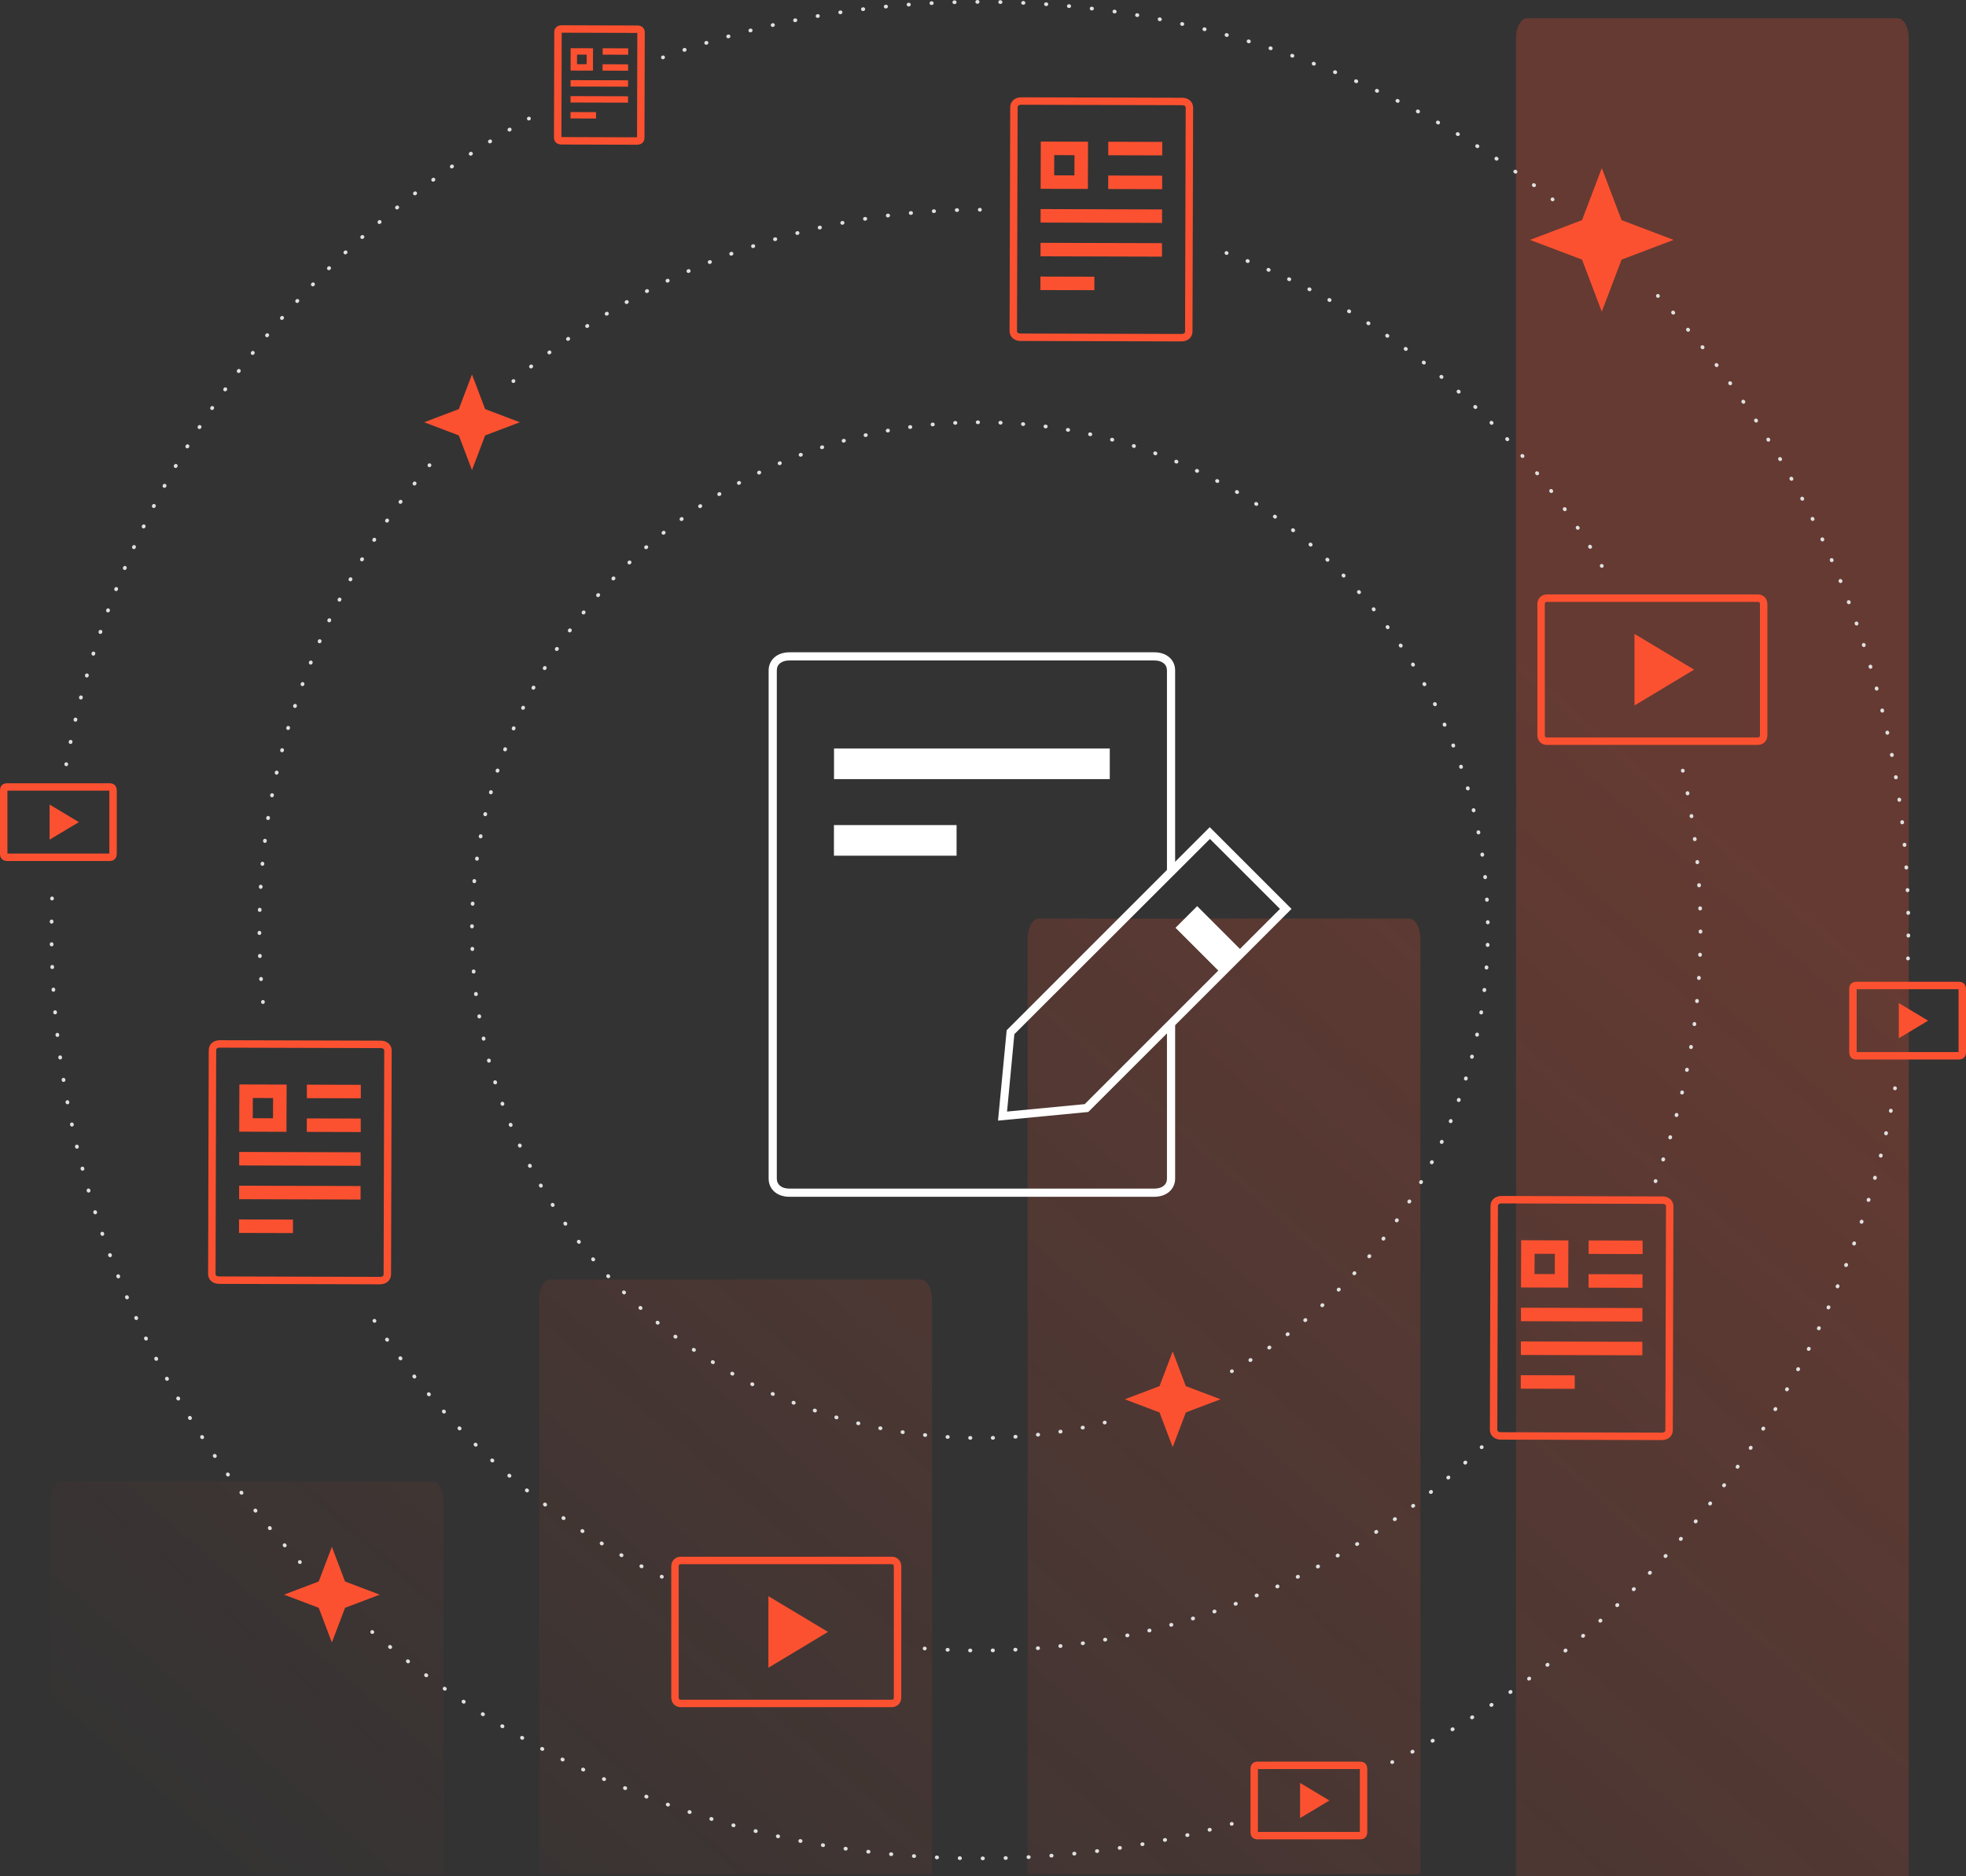 <svg xmlns="http://www.w3.org/2000/svg" xmlns:xlink="http://www.w3.org/1999/xlink" id="Layer_2" viewBox="0 0 529 504.9"><rect x="0" y="0" width="529" height="504.9" fill="#333333" stroke="none"/><defs><style>.cls-1{fill:url(#linear-gradient);}.cls-1,.cls-2,.cls-3,.cls-4,.cls-5,.cls-6{stroke-width:0px;}.cls-7{stroke-dasharray:0 0 0 0 0 0 .1 6.14;}.cls-7,.cls-8,.cls-9,.cls-10,.cls-11,.cls-12,.cls-13,.cls-14,.cls-15,.cls-16,.cls-17{fill:none;}.cls-7,.cls-8,.cls-9,.cls-10,.cls-11,.cls-13,.cls-14,.cls-15,.cls-16,.cls-17{stroke:#e0e0e0;stroke-linecap:round;}.cls-8{stroke-dasharray:0 0 0 0 0 0 .1 5.98;}.cls-9{stroke-dasharray:0 0 0 0 0 0 .1 6.11;}.cls-10{stroke-dasharray:0 0 0 0 0 0 .1 6.01;}.cls-11{stroke-dasharray:0 0 0 0 0 0 .1 6.07;}.cls-12{stroke:#fc5130;stroke-miterlimit:10;stroke-width:2px;}.cls-13{stroke-dasharray:0 0 0 0 0 0 .1 6.08;}.cls-14{stroke-dasharray:0 0 0 0 0 0 .1 5.99;}.cls-15{stroke-dasharray:0 0 0 0 0 0 .1 6;}.cls-16{stroke-dasharray:0 0 0 0 0 0 .1 6.04;}.cls-18{opacity:.25;}.cls-2{fill:url(#linear-gradient-4);}.cls-3{fill:url(#linear-gradient-2);}.cls-4{fill:url(#linear-gradient-3);}.cls-5{fill:#fc5130;}.cls-6{fill:#fff;}</style><linearGradient id="linear-gradient" x1="358.61" y1="14779.63" x2="35.86" y2="14411.97" gradientTransform="translate(0 14899.64) scale(1 -1)" gradientUnits="userSpaceOnUse"><stop offset="0" stop-color="#fc5130"></stop><stop offset="1" stop-color="#fc5130" stop-opacity="0"></stop></linearGradient><linearGradient id="linear-gradient-2" x1="419.37" y1="14726.3" x2="96.62" y2="14358.64" xlink:href="#linear-gradient"></linearGradient><linearGradient id="linear-gradient-3" x1="469.52" y1="14682.28" x2="146.77" y2="14314.62" xlink:href="#linear-gradient"></linearGradient><linearGradient id="linear-gradient-4" x1="483.78" y1="14669.74" x2="161.03" y2="14302.09" xlink:href="#linear-gradient"></linearGradient></defs><g id="Layer_1-2"><g class="cls-18"><path class="cls-1" d="m116.27,398.71H16.7c-1.69,0-3.05,2.39-3.05,5.34v100.35h105.68v-100.35c0-2.95-1.37-5.34-3.05-5.34h-.01Z"></path><path class="cls-3" d="m247.7,344.35h-99.57c-1.69,0-3.05,2.39-3.05,5.34v154.71h105.68v-154.71c0-2.95-1.37-5.34-3.05-5.34h-.01Z"></path><path class="cls-4" d="m379.13,247.23h-99.57c-1.69,0-3.05,2.39-3.05,5.34v251.83h105.68v-251.83c0-2.95-1.37-5.34-3.05-5.34h-.01Z"></path><path class="cls-2" d="m510.54,4.9h-99.57c-1.69,0-3.05,2.39-3.05,5.34v494.66h105.68V10.24c0-2.95-1.37-5.34-3.05-5.34h-.01Z"></path></g><path class="cls-17" d="m297.27,382.84s-.03,0-.05.01"></path><path class="cls-14" d="m291.38,384.19c-8.95,1.84-18.21,2.81-27.71,2.81-75.48,0-136.68-61.19-136.68-136.68s61.19-136.68,136.68-136.68,136.68,61.19,136.68,136.68c0,49.73-26.56,93.27-66.28,117.18"></path><path class="cls-17" d="m331.49,369.02s-.03.02-.04.02"></path><path class="cls-17" d="m398.7,389.46s-.02.02-.04.03"></path><path class="cls-8" d="m394.31,393.59c-34.46,31.44-80.31,50.61-130.63,50.61-3.98,0-7.93-.12-11.85-.36"></path><path class="cls-17" d="m248.84,443.65h-.05"></path><path class="cls-17" d="m452.79,207.39s0,.03.01.05"></path><path class="cls-7" d="m454.06,213.44c2.3,11.94,3.5,24.27,3.5,36.88,0,22.66-3.89,44.42-11.03,64.64"></path><path class="cls-17" d="m445.48,317.84s-.01.03-.02.05"></path><path class="cls-17" d="m330.01,68.08s.03,0,.05.02"></path><path class="cls-15" d="m335.66,70.24c39.2,15.68,72.09,43.79,93.78,79.46"></path><path class="cls-17" d="m430.98,152.27s.02.03.03.04"></path><path class="cls-17" d="m138.13,102.57l.04-.03"></path><path class="cls-9" d="m142.87,98.66c32.38-25.83,73.22-41.5,117.69-42.2"></path><path class="cls-17" d="m263.63,56.44h.05"></path><path class="cls-17" d="m70.75,269.68v-.05"></path><path class="cls-9" d="m70.24,263.53c-.29-4.37-.44-8.77-.44-13.21,0-46.58,16.42-89.32,43.79-122.74"></path><path class="cls-17" d="m115.54,125.23l.03-.04"></path><path class="cls-17" d="m178.09,424.34l-.05-.02"></path><path class="cls-11" d="m172.65,421.55c-28.32-15.09-52.46-36.99-70.21-63.53"></path><path class="cls-17" d="m100.77,355.49s-.02-.03-.03-.04"></path><path class="cls-17" d="m17.83,205.7v-.05"></path><path class="cls-16" d="m18.98,199.72c14.64-71.17,59.55-131.29,120.68-166.32"></path><path class="cls-17" d="m142.29,31.92s.03-.02.04-.02"></path><path class="cls-17" d="m80.7,420.41s-.02-.02-.03-.04"></path><path class="cls-10" d="m76.63,415.92c-39.06-44.08-62.77-102.07-62.77-165.6,0-1.83.02-3.65.06-5.48"></path><path class="cls-17" d="m14,241.83v-.05"></path><path class="cls-17" d="m331.45,490.84s-.03,0-.05.01"></path><path class="cls-11" d="m325.54,492.42c-19.78,5.04-40.51,7.72-61.86,7.72-61.43,0-117.67-22.17-161.18-58.94"></path><path class="cls-17" d="m100.19,439.23s-.02-.02-.04-.03"></path><path class="cls-17" d="m509.89,292.86v.05"></path><path class="cls-13" d="m508.78,298.89c-14.98,76.02-64.45,139.67-131.43,173.95"></path><path class="cls-17" d="m374.63,474.21s-.03.01-.04.02"></path><path class="cls-17" d="m446.09,79.62s.02.02.03.04"></path><path class="cls-10" d="m450.17,84.09c39.39,44.16,63.33,102.4,63.33,166.23,0,1.53-.01,3.05-.04,4.58"></path><path class="cls-17" d="m513.39,257.91v.05"></path><path class="cls-17" d="m178.37,15.45s.03,0,.05-.02"></path><path class="cls-11" d="m184.14,13.43C209.12,5.05,235.87.5,263.68.5c57.03,0,109.6,19.11,151.65,51.27"></path><path class="cls-17" d="m417.73,53.64s.03.02.04.03"></path><g id="post"><path class="cls-12" d="m449.28,324.67l-.17,60.22c0,1-.79,1.67-1.97,1.67l-43.29-.12c-1.18,0-1.97-.67-1.96-1.68l.17-60.22c0-1,.79-1.67,1.97-1.67l43.29.12c1.18,0,1.97.67,1.96,1.68h0Z"></path><path class="cls-5" d="m418.37,337.44l-.02,5.45-5.45-.02.02-5.45,5.45.02m3.64-3.62l-12.71-.04-.04,12.71,12.71.04.04-12.71h0Z"></path><path class="cls-5" d="m441.94,352.03l-32.69-.09v3.63l32.68.09v-3.63h0Z"></path><path class="cls-5" d="m441.92,361.11l-32.69-.09v3.63l32.68.09v-3.63h0Z"></path><path class="cls-5" d="m441.99,333.87l-14.53-.04v3.63l14.52.04v-3.63h.01Z"></path><path class="cls-5" d="m441.97,342.95l-14.53-.04v3.63l14.52.04v-3.63h.01Z"></path><path class="cls-5" d="m423.73,370.14l-14.53-.04v3.63l14.52.04v-3.63h.01Z"></path></g><g id="post-2"><path class="cls-12" d="m104.39,282.75l-.17,60.22c0,1-.79,1.67-1.97,1.67l-43.29-.12c-1.18,0-1.97-.67-1.96-1.68l.17-60.22c0-1,.79-1.67,1.97-1.67l43.29.12c1.18,0,1.97.67,1.96,1.68h0Z"></path><path class="cls-5" d="m73.48,295.51l-.02,5.45-5.45-.02.02-5.45,5.45.02m3.64-3.62l-12.71-.04-.04,12.71,12.71.04.04-12.71h0Z"></path><path class="cls-5" d="m97.05,310.11l-32.69-.09v3.63l32.68.09v-3.63h.01Z"></path><path class="cls-5" d="m97.03,319.19l-32.69-.09v3.63l32.68.09v-3.63h.01Z"></path><path class="cls-5" d="m97.1,291.95l-14.53-.04v3.63l14.52.04v-3.63h.01Z"></path><path class="cls-5" d="m97.08,301.03l-14.53-.04v3.63l14.52.04v-3.63h.01Z"></path><path class="cls-5" d="m78.84,328.22l-14.53-.04v3.63l14.52.04v-3.63h.01Z"></path></g><g id="post-3"><path class="cls-12" d="m320.04,28.99l-.17,60.22c0,1-.79,1.67-1.97,1.67l-43.29-.12c-1.18,0-1.97-.67-1.96-1.68l.17-60.22c0-1,.79-1.67,1.97-1.67l43.29.12c1.18,0,1.97.67,1.96,1.68h0Z"></path><path class="cls-5" d="m289.12,41.76l-.02,5.45-5.45-.02.02-5.45,5.45.02m3.64-3.62l-12.71-.04-.04,12.71,12.71.04.04-12.71h0Z"></path><path class="cls-5" d="m312.69,56.36l-32.69-.09v3.63l25.45.07,7.23.02v-3.63h.01Z"></path><path class="cls-5" d="m312.67,65.44l-32.69-.09v3.63l32.68.09v-3.63h0Z"></path><path class="cls-5" d="m312.74,38.19l-14.53-.04v3.63l14.52.04v-3.63h.01Z"></path><path class="cls-5" d="m312.72,47.28l-14.53-.04v3.63l14.52.04v-3.63h.01Z"></path><path class="cls-5" d="m294.48,74.47l-14.53-.04v3.63l14.52.04v-3.63h.01Z"></path></g><g id="post-4"><path class="cls-12" d="m172.49,8.65l-.08,28.51c0,.48-.37.79-.93.79l-20.49-.06c-.56,0-.93-.32-.93-.79l.08-28.51c0-.48.37-.79.93-.79l20.49.06c.56,0,.93.32.93.79Z"></path><path class="cls-5" d="m157.85,14.7v2.58h-2.59v-2.58h2.59m1.72-1.71l-6.02-.02-.02,6.02,6.02.02.02-6.02h0Z"></path><path class="cls-5" d="m169.01,21.61l-15.48-.04v1.72l15.47.04v-1.72h.01Z"></path><path class="cls-5" d="m169,25.91l-15.48-.04v1.72l15.47.04v-1.72h.01Z"></path><path class="cls-5" d="m169.04,13.01l-6.88-.02v1.72l6.87.02v-1.72h.01Z"></path><path class="cls-5" d="m169.02,17.31l-6.88-.02v1.72l6.87.02v-1.72h.01Z"></path><path class="cls-5" d="m160.39,30.18l-6.88-.02v1.72l6.87.02v-1.72h.01Z"></path></g><g id="video"><path class="cls-12" d="m472.98,160.98h-56.73c-.95,0-1.58.64-1.58,1.6v35.29c0,.96.63,1.6,1.58,1.6h56.73c.95,0,1.58-.64,1.58-1.6v-35.29c0-.96-.63-1.6-1.58-1.6Z"></path><polygon class="cls-5" points="439.8 189.85 439.8 170.6 455.84 180.22 439.8 189.85"></polygon></g><g id="video-2"><path class="cls-12" d="m239.93,419.95h-56.73c-.95,0-1.58.64-1.58,1.6v35.29c0,.96.63,1.6,1.58,1.6h56.73c.95,0,1.58-.64,1.58-1.6v-35.29c0-.96-.63-1.6-1.58-1.6Z"></path><polygon class="cls-5" points="206.76 448.82 206.76 429.57 222.8 439.19 206.76 448.82"></polygon></g><g id="video-3"><path class="cls-12" d="m366.13,475.1h-27.88c-.46,0-.77.32-.77.79v17.34c0,.47.31.79.77.79h27.88c.46,0,.77-.32.77-.79v-17.34c0-.47-.31-.79-.77-.79Z"></path><polygon class="cls-5" points="349.82 489.29 349.82 479.83 357.71 484.56 349.82 489.29"></polygon></g><g id="video-4"><path class="cls-12" d="m29.65,211.79H1.77c-.46,0-.77.32-.77.79v17.34c0,.47.31.79.77.79h27.88c.46,0,.77-.32.77-.79v-17.34c0-.47-.31-.79-.77-.79Z"></path><polygon class="cls-5" points="13.34 225.98 13.34 216.52 21.23 221.25 13.34 225.98"></polygon></g><g id="video-5"><path class="cls-12" d="m527.23,265.22h-27.88c-.46,0-.77.32-.77.79v17.34c0,.47.31.79.77.79h27.88c.46,0,.77-.32.77-.79v-17.34c0-.47-.31-.79-.77-.79Z"></path><polygon class="cls-5" points="510.92 279.41 510.92 269.95 518.81 274.68 510.92 279.41"></polygon></g><polygon id="star" class="cls-5" points="92.84 425.62 89.3 416.29 85.76 425.62 76.43 429.16 85.76 432.7 89.3 442.04 92.84 432.7 102.18 429.16 92.84 425.62"></polygon><polygon id="star-2" class="cls-5" points="319.08 373.04 315.54 363.71 312 373.04 302.67 376.58 312 380.12 315.54 389.46 319.08 380.12 328.42 376.58 319.08 373.04"></polygon><polygon id="star-3" class="cls-5" points="436.32 59.24 431 45.24 425.69 59.24 411.69 64.56 425.69 69.87 431 83.87 436.32 69.87 450.32 64.56 436.32 59.24"></polygon><polygon id="star-4" class="cls-5" points="130.54 110.1 127 100.77 123.46 110.1 114.13 113.64 123.46 117.18 127 126.52 130.54 117.18 139.88 113.64 130.54 110.1"></polygon><g id="post_2"><line class="cls-6" x1="331.59" y1="259.15" x2="319.22" y2="246.77"></line><rect class="cls-6" x="321.28" y="244.22" width="8.24" height="17.49" transform="translate(-83.57 304.18) rotate(-45)"></rect><path class="cls-6" d="m310.63,322.08h-98.24c-3.3,0-5.57-2.01-5.57-4.9v-136.73c0-2.88,2.29-4.9,5.57-4.9h98.24c3.3,0,5.57,2.01,5.57,4.9v54.12h-2.2v-54.12c0-1.66-1.29-2.7-3.37-2.7h-98.24c-2.08,0-3.37,1.03-3.37,2.7v136.73c0,1.66,1.29,2.7,3.37,2.7h98.24c2.08,0,3.37-1.03,3.37-2.7v-41.28h2.2v41.28c0,2.88-2.33,4.9-5.57,4.9Z"></path><path class="cls-6" d="m268.54,301.59l2.33-24.33,54.64-54.65,22,22-54.68,54.65-24.29,2.33Zm4.4-23.29l-1.97,20.85,20.9-2,52.54-52.54-18.85-18.84-52.61,52.54Z"></path><path class="cls-6" d="m298.61,201.43h-74.2v8.25h74.2v-8.25Z"></path><g id="mail"><path class="cls-6" d="m257.39,222.05h-33v8.24h33v-8.24Z"></path></g></g></g></svg>